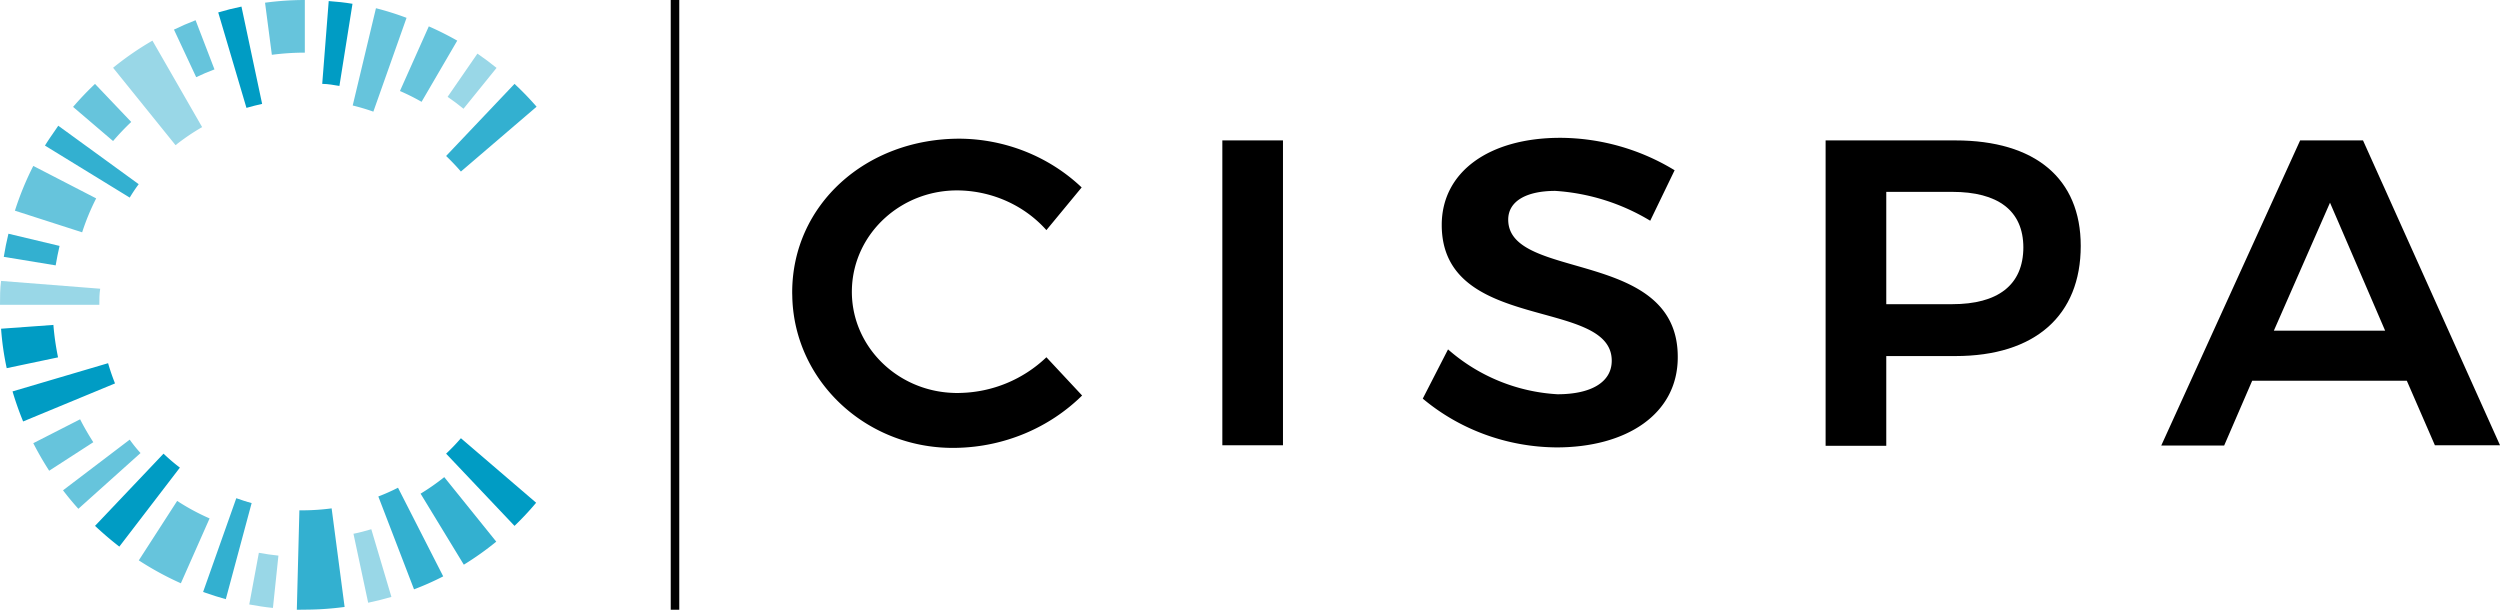 <svg xmlns="http://www.w3.org/2000/svg" height="1000" width="4100" viewBox="0 0 4100 1000"><rect width="4100" height="1000" style="fill:none;"></rect><path d="M1575.22,312.36c-95.2-3-174.94,69-178.07,160.61S1468.78,641.38,1564,644.39c3.68.18,7.55.18,11.23,0a211.15,211.15,0,0,0,140.87-58.5l58.56,62.75c-54,53.19-127.43,84-204.59,85.8-145.65,3.9-266.82-106.71-270.69-246.76,0-2.66-.18-5.32-.18-8.15,0-142.89,119.88-252.09,274.56-252.09,74.94.53,146.76,29.25,200.16,79.95l-57.82,70C1680.73,337.71,1629.54,314.13,1575.22,312.36Z" style="fill:#000;"></path><path d="M2104.08,230.28V730.19h-99.44V230.28Z" style="fill:#000;"></path><path d="M2550.62,313.07c-46.77,0-77.15,16.48-77.15,47.15,0,101.4,278.79,46.45,278.05,225.67,0,93.6-84.52,147.85-198.69,147.85-80.65-.54-158.54-28.9-219.5-80L2374.77,573a297.41,297.41,0,0,0,179.54,73.57c55.24,0,88.94-19.86,88.94-55,0-104.24-278.8-45-278.8-222.65,0-87.22,77.9-142.89,194.28-142.89a363.24,363.24,0,0,1,187.64,53.19l-40,82.78A343.92,343.92,0,0,0,2550.62,313.07Z" style="fill:#000;"></path><path d="M3412.41,403.3c0,114.16-74.95,180.64-205.5,180.64H3093.48V731.08H2994V230.28h212.87C3337.46,230.28,3412.41,292.5,3412.41,403.3Zm-94.1,2.83c0-61.33-42.35-91.47-116.56-91.47H3093.48V498.85h108.27c74.21,0,116.56-30.85,116.56-93.6Z" style="fill:#000;"></path><path d="M3947.16,624.36H3693.6l-46,106.36H3544.44l227.79-500.44h103.12L4100,730.19H3993.2Zm-35.54-82.08-90.41-209.89-92.07,209.89Z" style="fill:#000;"></path><path d="M1114,0V1000h-14V0Z" style="fill:#000;"></path><g><path d="M843.82,137.56,731.61,255.81c8.51,8.15,16.66,16.66,24.28,25.52L880,175A486.14,486.14,0,0,0,843.82,137.56Z" style="fill:#33b0d0;"></path><path d="M783,87.93l-48.93,70.91c9,6.2,17.73,12.58,26.06,19.5l54.24-67Q799.23,99.09,783,87.93Z" style="fill:#99d7e7;"></path><path d="M703.24,43.25l-47.33,106A357.61,357.61,0,0,1,691.37,167l58.5-100.34A503.85,503.85,0,0,0,703.24,43.25Z" style="fill:#66c4dc;"></path><path d="M616.56,13.47,578.44,173c11.53,2.84,22.87,6.2,33.86,10.1L666.73,29.25A480.65,480.65,0,0,0,616.56,13.47Z" style="fill:#66c4dc;"></path><path d="M539.09,1.77,528.45,137.56c9.58,0,19,1.95,28.19,3.37L578.09,6.2C565.33,4.08,552.21,2.66,539.09,1.77Z" style="fill:#009cc4;"></path><path d="M445.84,89.88a419.62,419.62,0,0,1,54.07-3.55V0a492.55,492.55,0,0,0-65.24,4.43Z" style="fill:#66c4dc;"></path><path d="M404.18,176.92c8.51-2.48,17.73-4.79,25.71-6.56L396,10.81c-12.94,2.66-25.71,5.85-38.11,9.58Z" style="fill:#009cc4;"></path><path d="M321.75,126.57c9.75-4.78,19.68-8.86,30-12.76l-31-80.66c-12.23,4.79-24.29,9.93-35.46,15.42Z" style="fill:#66c4dc;"></path><path d="M287.89,238.08a350.16,350.16,0,0,1,43.61-29.61L250,66.65a491.07,491.07,0,0,0-64.53,44.5Z" style="fill:#99d7e7;"></path><path d="M119.84,175.32l65.59,56A413.54,413.54,0,0,1,215.21,200l-59.39-62.4A516.7,516.7,0,0,0,119.84,175.32Z" style="fill:#66c4dc;"></path><path d="M73.75,238.79l139,85.27a261.58,261.58,0,0,1,14.71-22L95.55,206.17C88.64,216.63,80.48,227.62,73.75,238.79Z" style="fill:#33b0d0;"></path><path d="M24.46,345.51,134.73,381a374.55,374.55,0,0,1,23-55.66L54.6,272.11A493.44,493.44,0,0,0,24.46,345.51Z" style="fill:#66c4dc;"></path><path d="M91.3,435.21q2.7-16.14,6.38-31.91l-83.85-20c-3,12.58-5.68,25.35-7.63,37.93Z" style="fill:#33b0d0;"></path><path d="M0,499.91H162.91c0-8.86,0-17.73,1.42-26.41L1.77,460.73C0,474.38,0,486.62,0,499.91Z" style="fill:#99d7e7;"></path><path d="M1.77,539.09A458.2,458.2,0,0,0,11,603.79l84.2-17.72a437.51,437.51,0,0,1-7.63-53.19Z" style="fill:#009cc4;"></path><path d="M37.94,691.19l150.68-62.4a349.93,349.93,0,0,1-11.35-33.15L20.56,641.91A506.16,506.16,0,0,0,37.94,691.19Z" style="fill:#009cc4;"></path><path d="M54.6,726.82A516.62,516.62,0,0,0,80.66,772L153,725.23c-7.8-12.24-15.07-24.64-21.63-37.59Z" style="fill:#66c4dc;"></path><path d="M128.52,834.43,230.46,743a228.33,228.33,0,0,1-17.73-22L103.35,804.11C111.33,814.57,119.66,824.68,128.52,834.43Z" style="fill:#66c4dc;"></path><path d="M155.82,862.44c12.77,11.87,26.06,23.4,39.89,34L295,766.89A299.54,299.54,0,0,1,268.21,744Z" style="fill:#009cc4;"></path><path d="M227.62,919a499,499,0,0,0,69,37.58L343.73,850.2a361.52,361.52,0,0,1-53.18-28.71Z" style="fill:#66c4dc;"></path><path d="M408.79,991.31c12.77,2.31,25.71,4.44,38.83,5.68l9-85.8c-10.82-1.07-21.63-2.66-32.09-4.61Z" style="fill:#99d7e7;"></path><path d="M499.91,999.82a496.07,496.07,0,0,0,65.24-4.43L543.88,833.72a363.82,363.82,0,0,1-44,3.19H491L486.79,1000Z" style="fill:#33b0d0;"></path><path d="M608.93,867.93c-9.57,2.84-19.32,5.5-29.25,7.45l24.11,113.1c12.94-2.66,25.53-6,38.12-9.58Z" style="fill:#99d7e7;"></path><path d="M652.72,799.86a330.63,330.63,0,0,1-32.26,14.36L679,966.5a446.47,446.47,0,0,0,47.86-21.28Z" style="fill:#33b0d0;"></path><path d="M728.59,782.49a373.56,373.56,0,0,1-38.82,27.12l70.91,116.47a492.39,492.39,0,0,0,53.18-37.76Z" style="fill:#33b0d0;"></path><path d="M755.89,718.67A328.08,328.08,0,0,1,731.61,744L843.82,862.44a487.15,487.15,0,0,0,35.46-37.94Z" style="fill:#009cc4;"></path><path d="M387.52,817.05,333.1,970.75l4.43,1.6c10.81,3.72,21.63,7.26,32.79,10.28h0L412.69,825C404.18,822.9,395.85,819.89,387.52,817.05Z" style="fill:#33b0d0;"></path></g></svg>